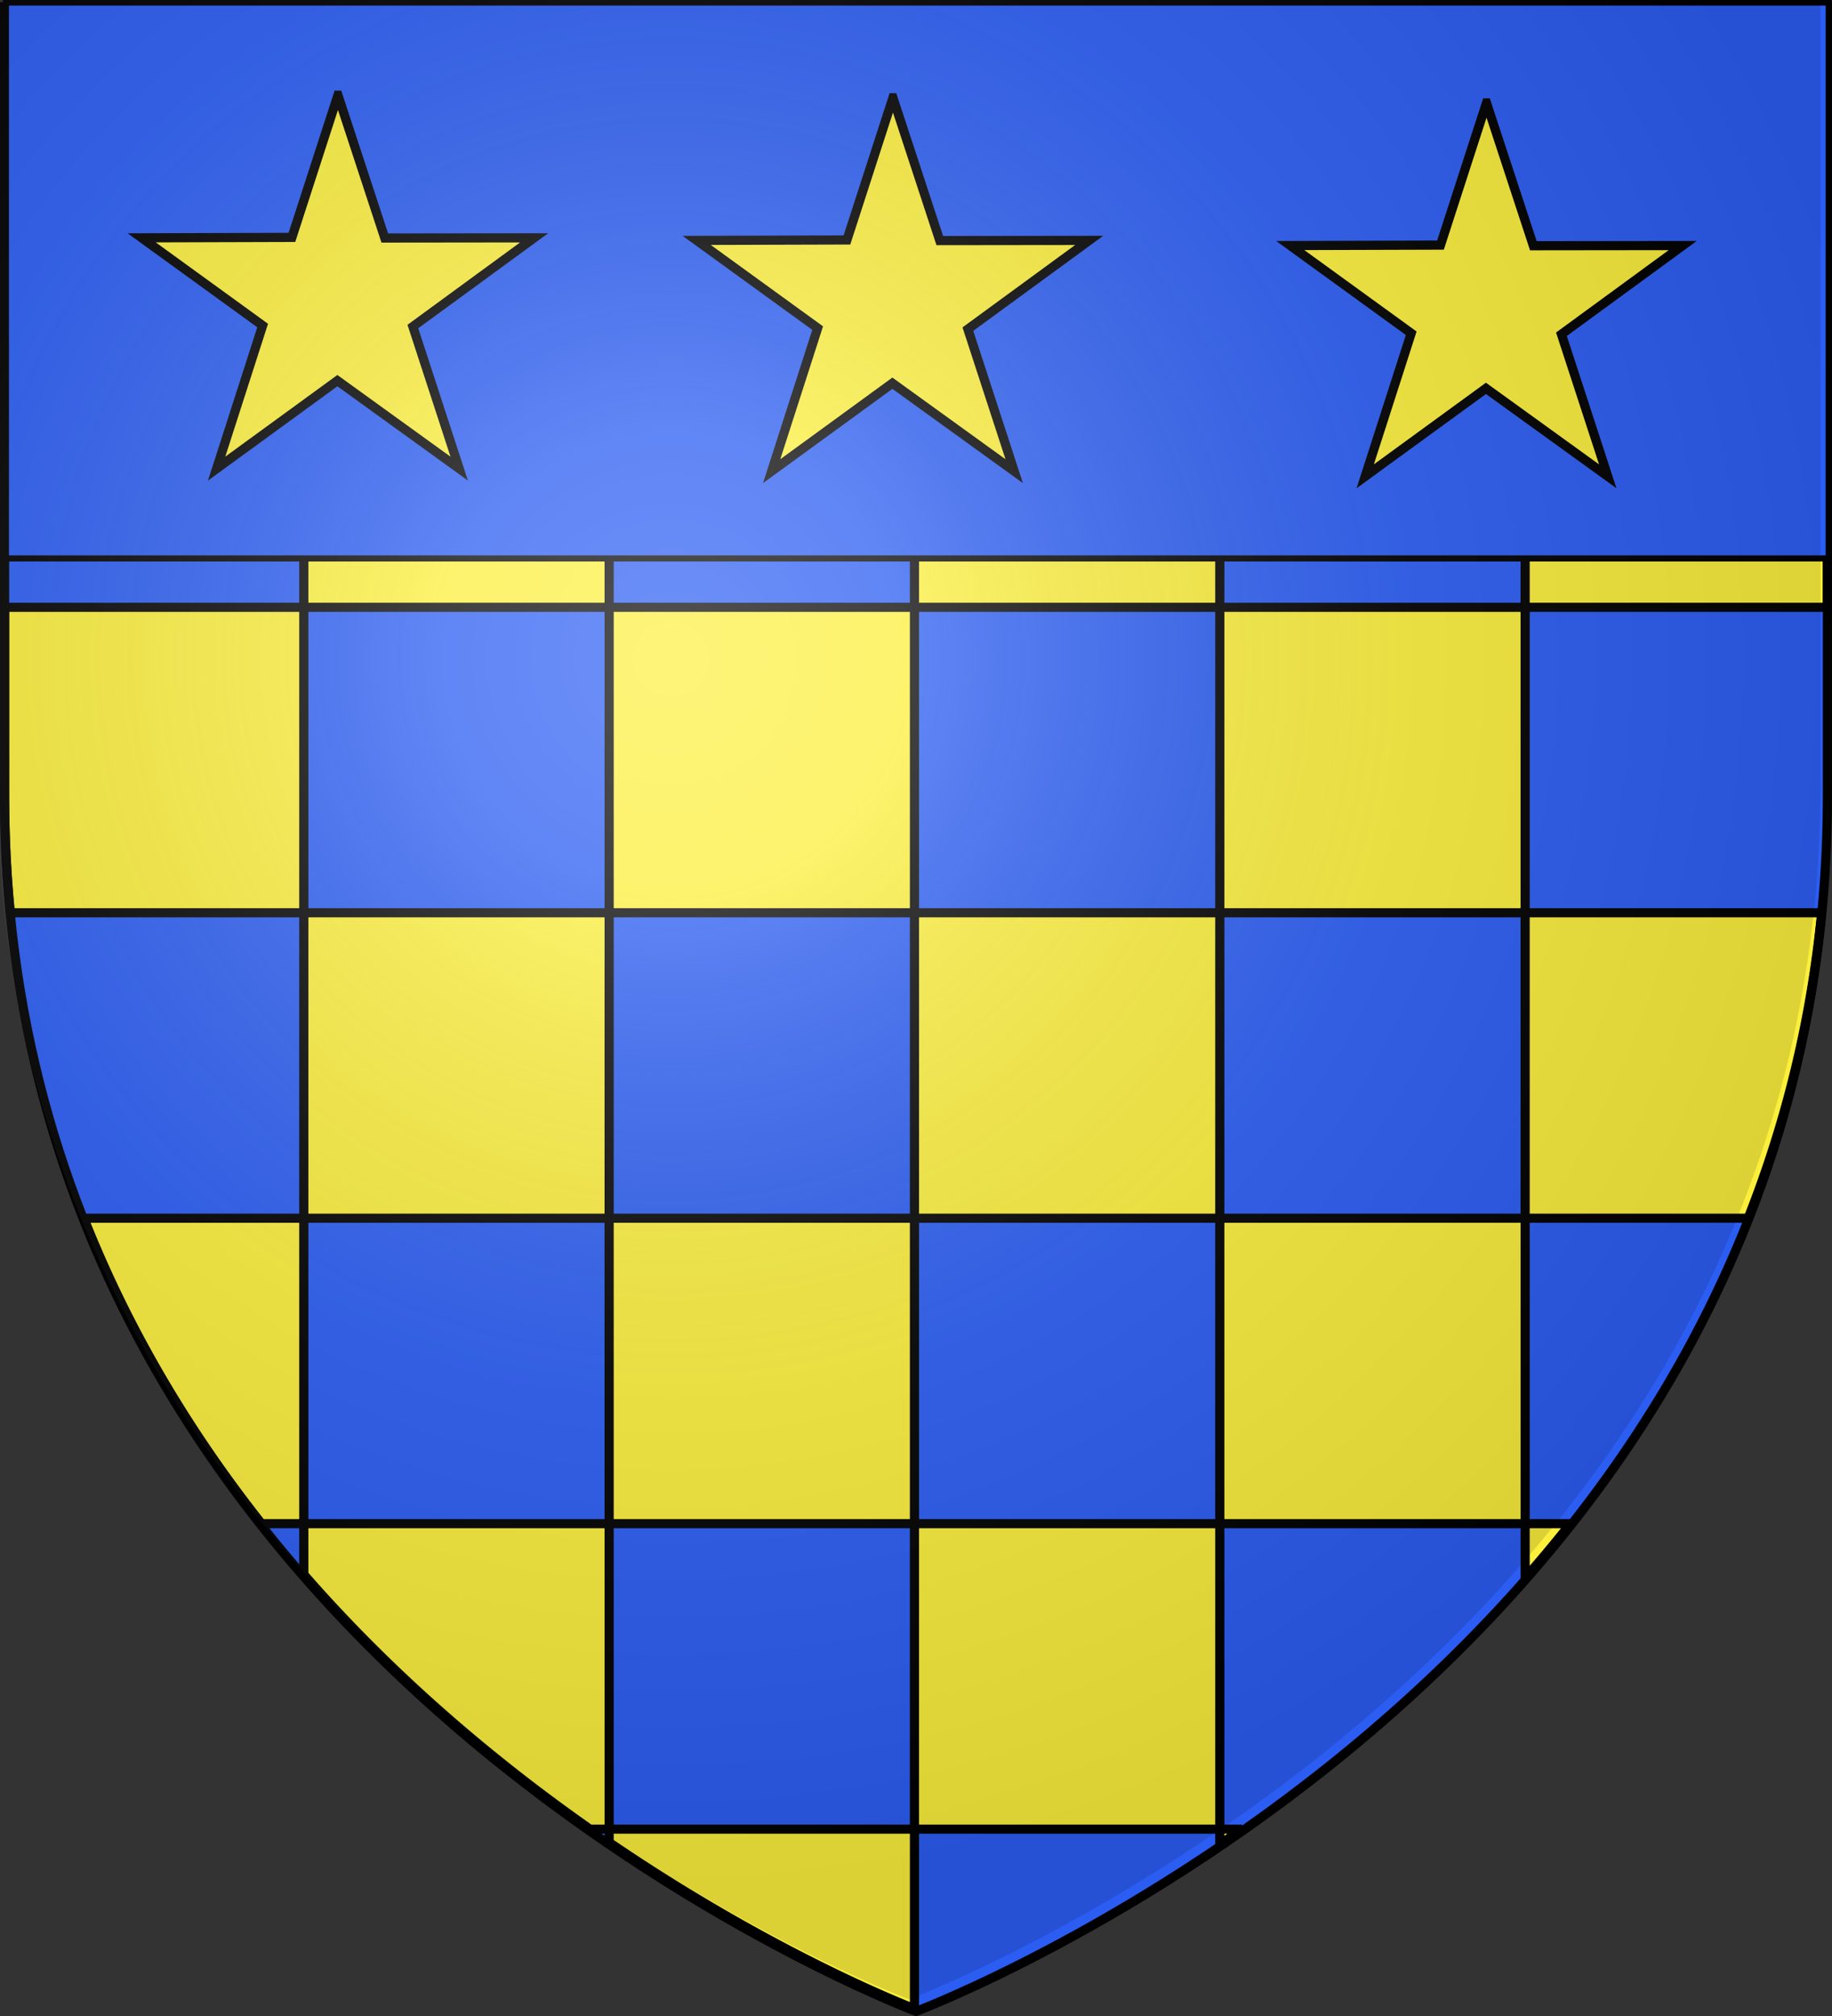 <svg xmlns="http://www.w3.org/2000/svg" xmlns:xlink="http://www.w3.org/1999/xlink" version="1.0" width="600" height="660" style="display:inline"><rect width="100%" height="100%" fill="#333333" stroke="none"/><defs><linearGradient id="a"><stop style="stop-color:#fff;stop-opacity:.314" offset="0"/><stop style="stop-color:#fff;stop-opacity:.251" offset=".19"/><stop style="stop-color:#6b6b6b;stop-opacity:.125" offset=".6"/><stop style="stop-color:#000;stop-opacity:.125" offset="1"/></linearGradient><linearGradient id="b"><stop style="stop-color:#fd0000;stop-opacity:1" offset="0"/><stop offset=".5" style="stop-color:#e77275;stop-opacity:.659"/><stop offset="1" style="stop-color:black;stop-opacity:.323"/></linearGradient><radialGradient xlink:href="#a" id="c" gradientUnits="userSpaceOnUse" gradientTransform="matrix(1.353 0 0 1.349 -79.908 -89.695)" cx="221.445" cy="226.331" fx="221.445" fy="226.331" r="300"/></defs><g style="display:inline;fill:#2b5df2;fill-opacity:1"><path d="M300 658.5s298.5-112.32 298.5-397.772V2.176H1.5v258.552C1.5 546.18 300 658.5 300 658.5z" style="fill:#2b5df2;fill-opacity:1;fill-rule:evenodd;stroke:none;stroke-width:1px;stroke-linecap:butt;stroke-linejoin:miter;stroke-opacity:1"/></g><path d="M406.79 598.821h-7.292v5.025a575.198 575.198 0 0 0 7.292-5.025m107.556-99.999h-14.849v17.792a447.193 447.193 0 0 0 14.849-17.792M596.613 298.824h-97.116v99.999h-99.999v99.999h-99.999v99.999H199.5v4.343c51.868 35.329 94.904 52.491 99.999 54.468v-58.811h99.999v-99.999h99.999v-99.999h73.035c11.987-30.332 20.501-63.603 24.081-99.999M598.497 98.817h-99v100.008h-99.999v99.999h-99.999v99.999H199.5v99.999H99.501v16.648c30.004 34.359 63.152 61.948 93.711 83.351h6.288v-99.999h99.999v-99.999h99.999v-99.999h99.999v-99.999h99V98.817M299.499 1.5H199.5v97.317H99.501v100.008H1.5v61.227c0 13.293.649 26.223 1.883 38.772h96.118v-99.999H199.5V98.817h99.999V1.5m199.998 0h-99.999v97.317h-99.999v100.008H199.5v99.999H99.501v99.999H27.465c14.95 37.829 35.306 71.078 58.188 99.999h13.848v-99.999H199.5v-99.999h99.999v-99.999h99.999V98.817h99.999V1.5M1.5.823v97.994h98.001V1.5H1.5V.823" style="fill:#fcef3c;fill-opacity:1;stroke:#010101;stroke-width:3"/><g style="display:inline"><path d="M300 658.5S1.5 546.18 1.5 260.728V2.176h597v258.552C598.5 546.18 300 658.5 300 658.5z" style="opacity:1;fill:none;fill-opacity:1;fill-rule:evenodd;stroke:#000;stroke-width:3;stroke-linecap:butt;stroke-linejoin:miter;stroke-miterlimit:4;stroke-dasharray:none;stroke-opacity:1"/></g><path d="M598.932 182.826v-182h-597v182z" style="color:#000;fill:#2b5df2;fill-opacity:1;fill-rule:evenodd;stroke:#000;stroke-width:2;marker:none;visibility:visible;display:inline;overflow:visible;enable-background:accumulate"/><path d="m110.673 31.174 15.346 46.748 48.92-.057-39.719 29.04 15.172 46.51-39.893-28.801-39.544 28.8 15.063-46.84-39.61-28.709 49.202-.148 15.063-46.543zM292.446 32.015l15.345 46.749 48.92-.057-39.718 29.04 15.17 46.509-39.892-28.8-39.544 28.8 15.064-46.84-39.611-28.71 49.202-.147 15.064-46.544zM486.841 33.698l15.345 46.749 48.92-.057-39.718 29.04 15.171 46.509-39.892-28.8-39.544 28.8 15.063-46.84-39.61-28.709 49.202-.148 15.063-46.544z" style="fill:#fcef3c;fill-opacity:1;stroke:#000;stroke-width:3;stroke-miterlimit:4;stroke-opacity:1;stroke-dasharray:none;stroke-dashoffset:0;display:inline"/><path style="fill:url(#c);fill-opacity:1;fill-rule:evenodd;stroke:none" d="M297.722 654.552s298.5-112.32 298.5-397.772V-1.772h-597V256.78c0 285.451 298.5 397.772 298.5 397.772z"/></svg>